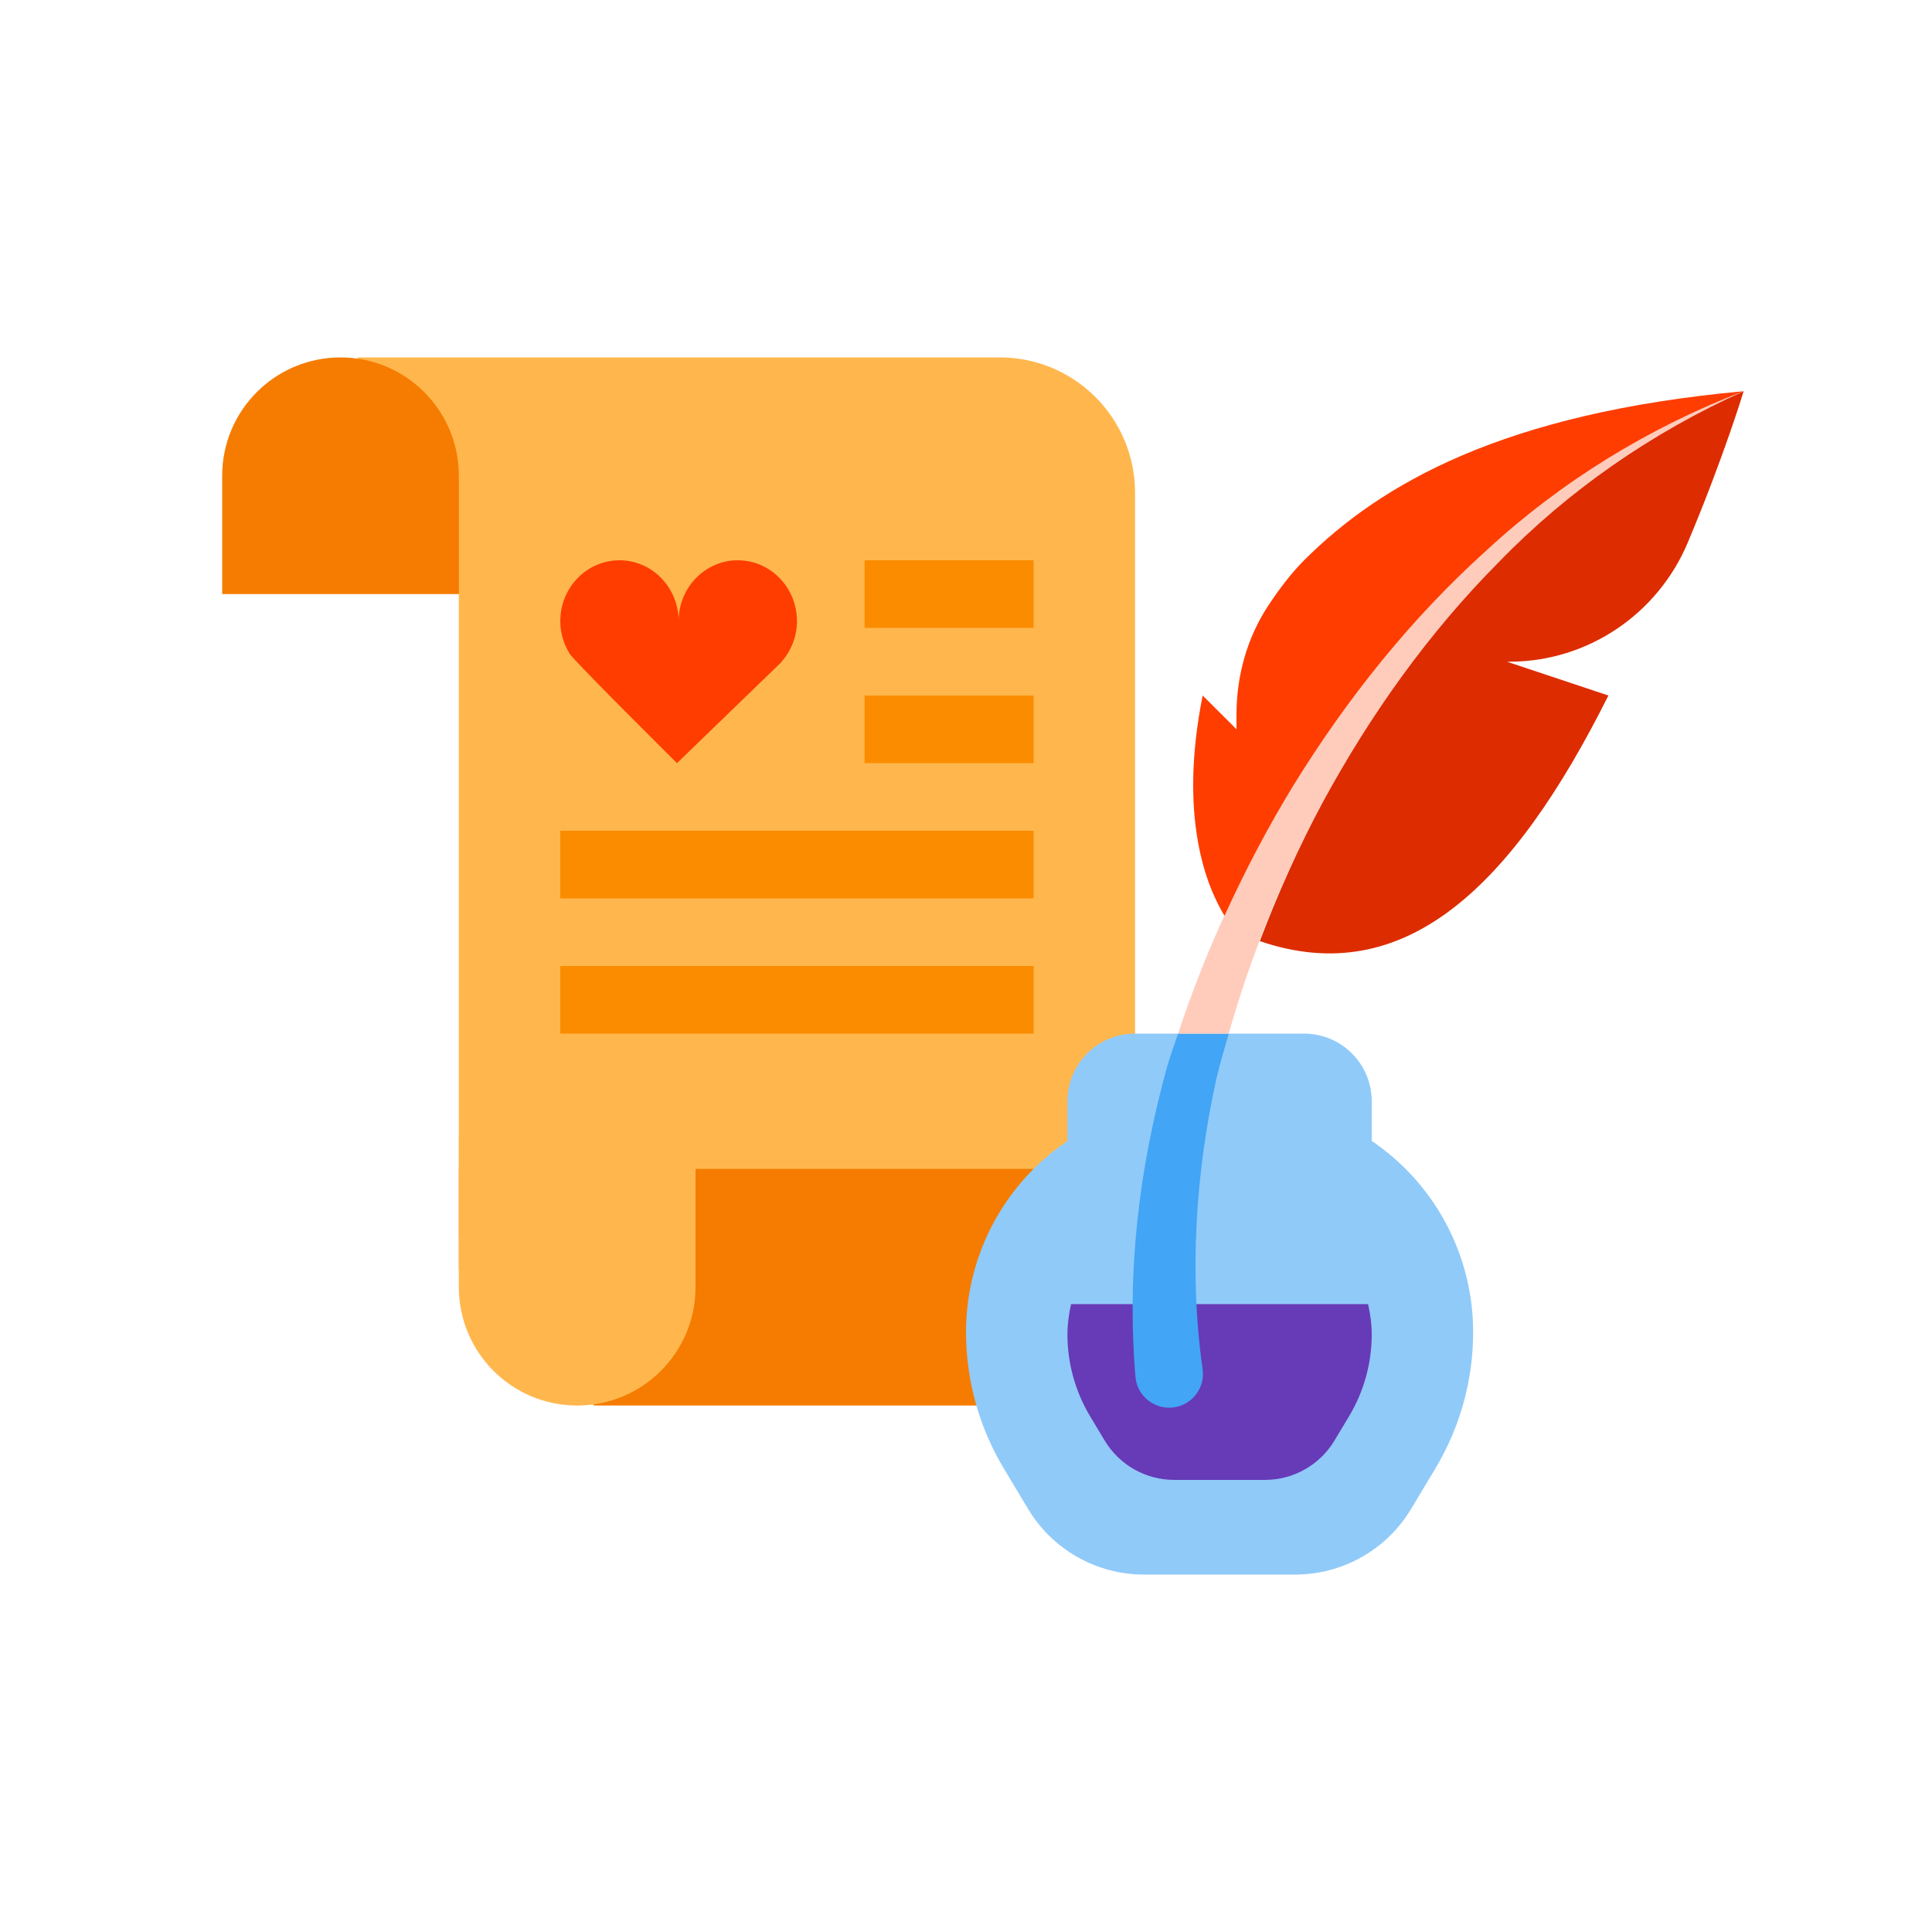 <svg id='Poem_24' width='24' height='24' viewBox='0 0 24 24' xmlns='http://www.w3.org/2000/svg' xmlns:xlink='http://www.w3.org/1999/xlink'><rect width='24' height='24' stroke='none' fill='#000000' opacity='0'/>


<g transform="matrix(0.42 0 0 0.42 12 12)" >
<g style="" >
<g transform="matrix(1 0 0 1 -6.5 -2.5)" >
<path style="stroke: none; stroke-width: 1; stroke-dasharray: none; stroke-linecap: butt; stroke-dashoffset: 0; stroke-linejoin: miter; stroke-miterlimit: 4; fill: rgb(255,183,77); fill-rule: nonzero; opacity: 1;" transform=" translate(-17.5, -21.5)" d="M 29 37 L 11 35 L 9 32 L 9 13 L 6 6 L 25 6 C 27.209 6 29 7.791 29 10 L 29 37 z" stroke-linecap="round" />
</g>
<g transform="matrix(1 0 0 1 -18.5 -14.5)" >
<path style="stroke: none; stroke-width: 1; stroke-dasharray: none; stroke-linecap: butt; stroke-dashoffset: 0; stroke-linejoin: miter; stroke-miterlimit: 4; fill: rgb(245,124,0); fill-rule: nonzero; opacity: 1;" transform=" translate(-5.5, -9.5)" d="M 9 13 L 2 13 L 2 9.5 C 2 7.567 3.567 6 5.5 6 L 5.5 6 C 7.433 6 9 7.567 9 9.5 L 9 13 z" stroke-linecap="round" />
</g>
<g transform="matrix(1 0 0 1 -3 9.5)" >
<path style="stroke: none; stroke-width: 1; stroke-dasharray: none; stroke-linecap: butt; stroke-dashoffset: 0; stroke-linejoin: miter; stroke-miterlimit: 4; fill: rgb(245,124,0); fill-rule: nonzero; opacity: 1;" transform=" translate(-21, -33.5)" d="M 29 37 L 13 37 L 11 35 L 9 33 L 9 30 L 33 30 L 33 33 C 33 35.209 31.209 37 29 37 z" stroke-linecap="round" />
</g>
<g transform="matrix(1 0 0 1 -11.5 9)" >
<path style="stroke: none; stroke-width: 1; stroke-dasharray: none; stroke-linecap: butt; stroke-dashoffset: 0; stroke-linejoin: miter; stroke-miterlimit: 4; fill: rgb(255,183,77); fill-rule: nonzero; opacity: 1;" transform=" translate(-12.5, -33)" d="M 9 29 L 16 29 L 16 33.5 C 16 35.433 14.433 37 12.5 37 L 12.5 37 C 10.567 37 9 35.433 9 33.5 L 9 29 z" stroke-linecap="round" />
</g>
<g transform="matrix(1 0 0 1 -8.5 -9)" >
<path style="stroke: none; stroke-width: 1; stroke-dasharray: none; stroke-linecap: butt; stroke-dashoffset: 0; stroke-linejoin: miter; stroke-miterlimit: 4; fill: rgb(255,61,0); fill-rule: nonzero; opacity: 1;" transform=" translate(-15.5, -15)" d="M 18.547 14.998 C 18.826 14.679 19 14.262 19 13.8 C 19 12.806 18.216 12 17.25 12 C 16.284 12 15.5 12.806 15.5 13.8 C 15.5 12.806 14.716 12 13.75 12 C 12.784 12 12 12.806 12 13.8 C 12 14.151 12.102 14.476 12.271 14.753 L 12.267 14.754 L 12.278 14.765 C 12.417 14.99 15.452 18 15.452 18 L 18.553 15 L 18.547 14.998 z" stroke-linecap="round" />
</g>
<g transform="matrix(1 0 0 1 -0.5 -11)" >
<rect style="stroke: none; stroke-width: 1; stroke-dasharray: none; stroke-linecap: butt; stroke-dashoffset: 0; stroke-linejoin: miter; stroke-miterlimit: 4; fill: rgb(251,140,0); fill-rule: nonzero; opacity: 1;" x="-2.5" y="-1" rx="0" ry="0" width="5" height="2" />
</g>
<g transform="matrix(1 0 0 1 -0.5 -7)" >
<rect style="stroke: none; stroke-width: 1; stroke-dasharray: none; stroke-linecap: butt; stroke-dashoffset: 0; stroke-linejoin: miter; stroke-miterlimit: 4; fill: rgb(251,140,0); fill-rule: nonzero; opacity: 1;" x="-2.5" y="-1" rx="0" ry="0" width="5" height="2" />
</g>
<g transform="matrix(1 0 0 1 -5 -3)" >
<rect style="stroke: none; stroke-width: 1; stroke-dasharray: none; stroke-linecap: butt; stroke-dashoffset: 0; stroke-linejoin: miter; stroke-miterlimit: 4; fill: rgb(251,140,0); fill-rule: nonzero; opacity: 1;" x="-7" y="-1" rx="0" ry="0" width="14" height="2" />
</g>
<g transform="matrix(1 0 0 1 -5 1)" >
<rect style="stroke: none; stroke-width: 1; stroke-dasharray: none; stroke-linecap: butt; stroke-dashoffset: 0; stroke-linejoin: miter; stroke-miterlimit: 4; fill: rgb(251,140,0); fill-rule: nonzero; opacity: 1;" x="-7" y="-1" rx="0" ry="0" width="14" height="2" />
</g>
<g transform="matrix(1 0 0 1 7.5 4)" >
<path style="stroke: none; stroke-width: 1; stroke-dasharray: none; stroke-linecap: butt; stroke-dashoffset: 0; stroke-linejoin: miter; stroke-miterlimit: 4; fill: rgb(144,202,249); fill-rule: nonzero; opacity: 1;" transform=" translate(-31.5, -28)" d="M 36 30 L 27 30 L 27 28 C 27 26.895 27.895 26 29 26 L 34 26 C 35.105 26 36 26.895 36 28 L 36 30 z" stroke-linecap="round" />
</g>
<g transform="matrix(1 0 0 1 7.5 11)" >
<path style="stroke: none; stroke-width: 1; stroke-dasharray: none; stroke-linecap: butt; stroke-dashoffset: 0; stroke-linejoin: miter; stroke-miterlimit: 4; fill: rgb(144,202,249); fill-rule: nonzero; opacity: 1;" transform=" translate(-31.5, -35)" d="M 32.172 28 L 30.829 28 C 29.018 28 27.281 28.719 26.001 30 L 26.001 30 C 24.72 31.281 24.001 33.017 24.001 34.828 L 24.001 34.828 C 24.001 36.249 24.387 37.643 25.118 38.862 L 25.836 40.058 C 26.558 41.263 27.86 42 29.265 42 L 33.735 42 C 35.14 42 36.442 41.263 37.165 40.058 L 37.883 38.862 C 38.614 37.644 39 36.249 39 34.828 L 39 34.828 C 39 33.017 38.281 31.28 37 30 L 37 30 C 35.719 28.719 33.983 28 32.172 28 z" stroke-linecap="round" />
</g>
<g transform="matrix(1 0 0 1 7.5 12.6)" >
<path style="stroke: none; stroke-width: 1; stroke-dasharray: none; stroke-linecap: butt; stroke-dashoffset: 0; stroke-linejoin: miter; stroke-miterlimit: 4; fill: rgb(103,58,183); fill-rule: nonzero; opacity: 1;" transform=" translate(-31.5, -36.6)" d="M 35.892 34 L 27.108 34 C 27.042 34.293 27 34.592 27 34.897 C 27 35.75 27.232 36.586 27.67 37.317 L 28.101 38.035 C 28.535 38.758 29.316 39.2 30.159 39.2 L 32.841 39.2 C 33.684 39.2 34.465 38.758 34.899 38.035 L 35.33 37.317 C 35.769 36.586 36 35.749 36 34.897 C 36 34.592 35.958 34.293 35.892 34 z" stroke-linecap="round" />
</g>
<g transform="matrix(1 0 0 1 6.35 7.53)" >
<path style="stroke: none; stroke-width: 1; stroke-dasharray: none; stroke-linecap: butt; stroke-dashoffset: 0; stroke-linejoin: miter; stroke-miterlimit: 4; fill: rgb(66,165,245); fill-rule: nonzero; opacity: 1;" transform=" translate(-30.35, -31.53)" d="M 31.771 26 L 30.274 26 C 30.169 26.317 30.051 26.628 29.956 26.95 C 29.133 29.924 28.747 32.953 29.011 36.146 C 29.013 36.164 29.015 36.185 29.017 36.203 C 29.094 36.75 29.6 37.132 30.147 37.055 C 30.694 36.978 31.076 36.472 30.999 35.925 L 30.989 35.855 C 30.605 33.121 30.785 30.122 31.408 27.324 C 31.513 26.879 31.646 26.44 31.771 26 z" stroke-linecap="round" />
</g>
<g transform="matrix(1 0 0 1 14.64 -7.5)" >
<path style="stroke: none; stroke-width: 1; stroke-dasharray: none; stroke-linecap: butt; stroke-dashoffset: 0; stroke-linejoin: miter; stroke-miterlimit: 4; fill: rgb(255,204,188); fill-rule: nonzero; opacity: 1;" transform=" translate(-38.64, -16.5)" d="M 33.682 18.664 C 32.278 20.963 31.127 23.414 30.273 26 L 31.77 26 C 32.439 23.645 33.378 21.34 34.548 19.164 C 35.948 16.583 37.668 14.157 39.751 12.061 C 41.806 9.938 44.282 8.222 47 7 C 44.221 8.066 41.614 9.659 39.406 11.699 C 37.167 13.713 35.268 16.092 33.682 18.664 z" stroke-linecap="round" />
</g>
<g transform="matrix(1 0 0 1 14.86 -9.24)" >
<path style="stroke: none; stroke-width: 1; stroke-dasharray: none; stroke-linecap: butt; stroke-dashoffset: 0; stroke-linejoin: miter; stroke-miterlimit: 4; fill: rgb(255,61,0); fill-rule: nonzero; opacity: 1;" transform=" translate(-38.86, -14.76)" d="M 39.406 11.699 C 41.614 9.659 44.221 8.066 47 7 C 39.907 7.645 36.269 9.731 34 12 C 33.612 12.388 33.248 12.873 32.939 13.342 C 32.31 14.296 32 15.424 32 16.566 L 32 17 C 32 17 31.995 16.987 31 16 C 30.276 19.619 31.122 21.66 31.646 22.515 C 32.249 21.19 32.925 19.903 33.682 18.664 C 35.268 16.092 37.167 13.713 39.406 11.699 z" stroke-linecap="round" />
</g>
<g transform="matrix(1 0 0 1 15.84 -8.69)" >
<path style="stroke: none; stroke-width: 1; stroke-dasharray: none; stroke-linecap: butt; stroke-dashoffset: 0; stroke-linejoin: miter; stroke-miterlimit: 4; fill: rgb(221,44,0); fill-rule: nonzero; opacity: 1;" transform=" translate(-39.84, -15.31)" d="M 39.751 12.061 C 37.668 14.157 35.948 16.582 34.548 19.164 C 33.836 20.488 33.222 21.863 32.69 23.264 C 36.95 24.722 40.152 21.695 43 16 L 40 15 L 40.089 15 C 42.391 14.992 44.456 13.597 45.348 11.476 C 46.418 8.933 47 7 47 7 C 44.282 8.222 41.806 9.938 39.751 12.061 z" stroke-linecap="round" />
</g>
</g>
</g>
</svg>
